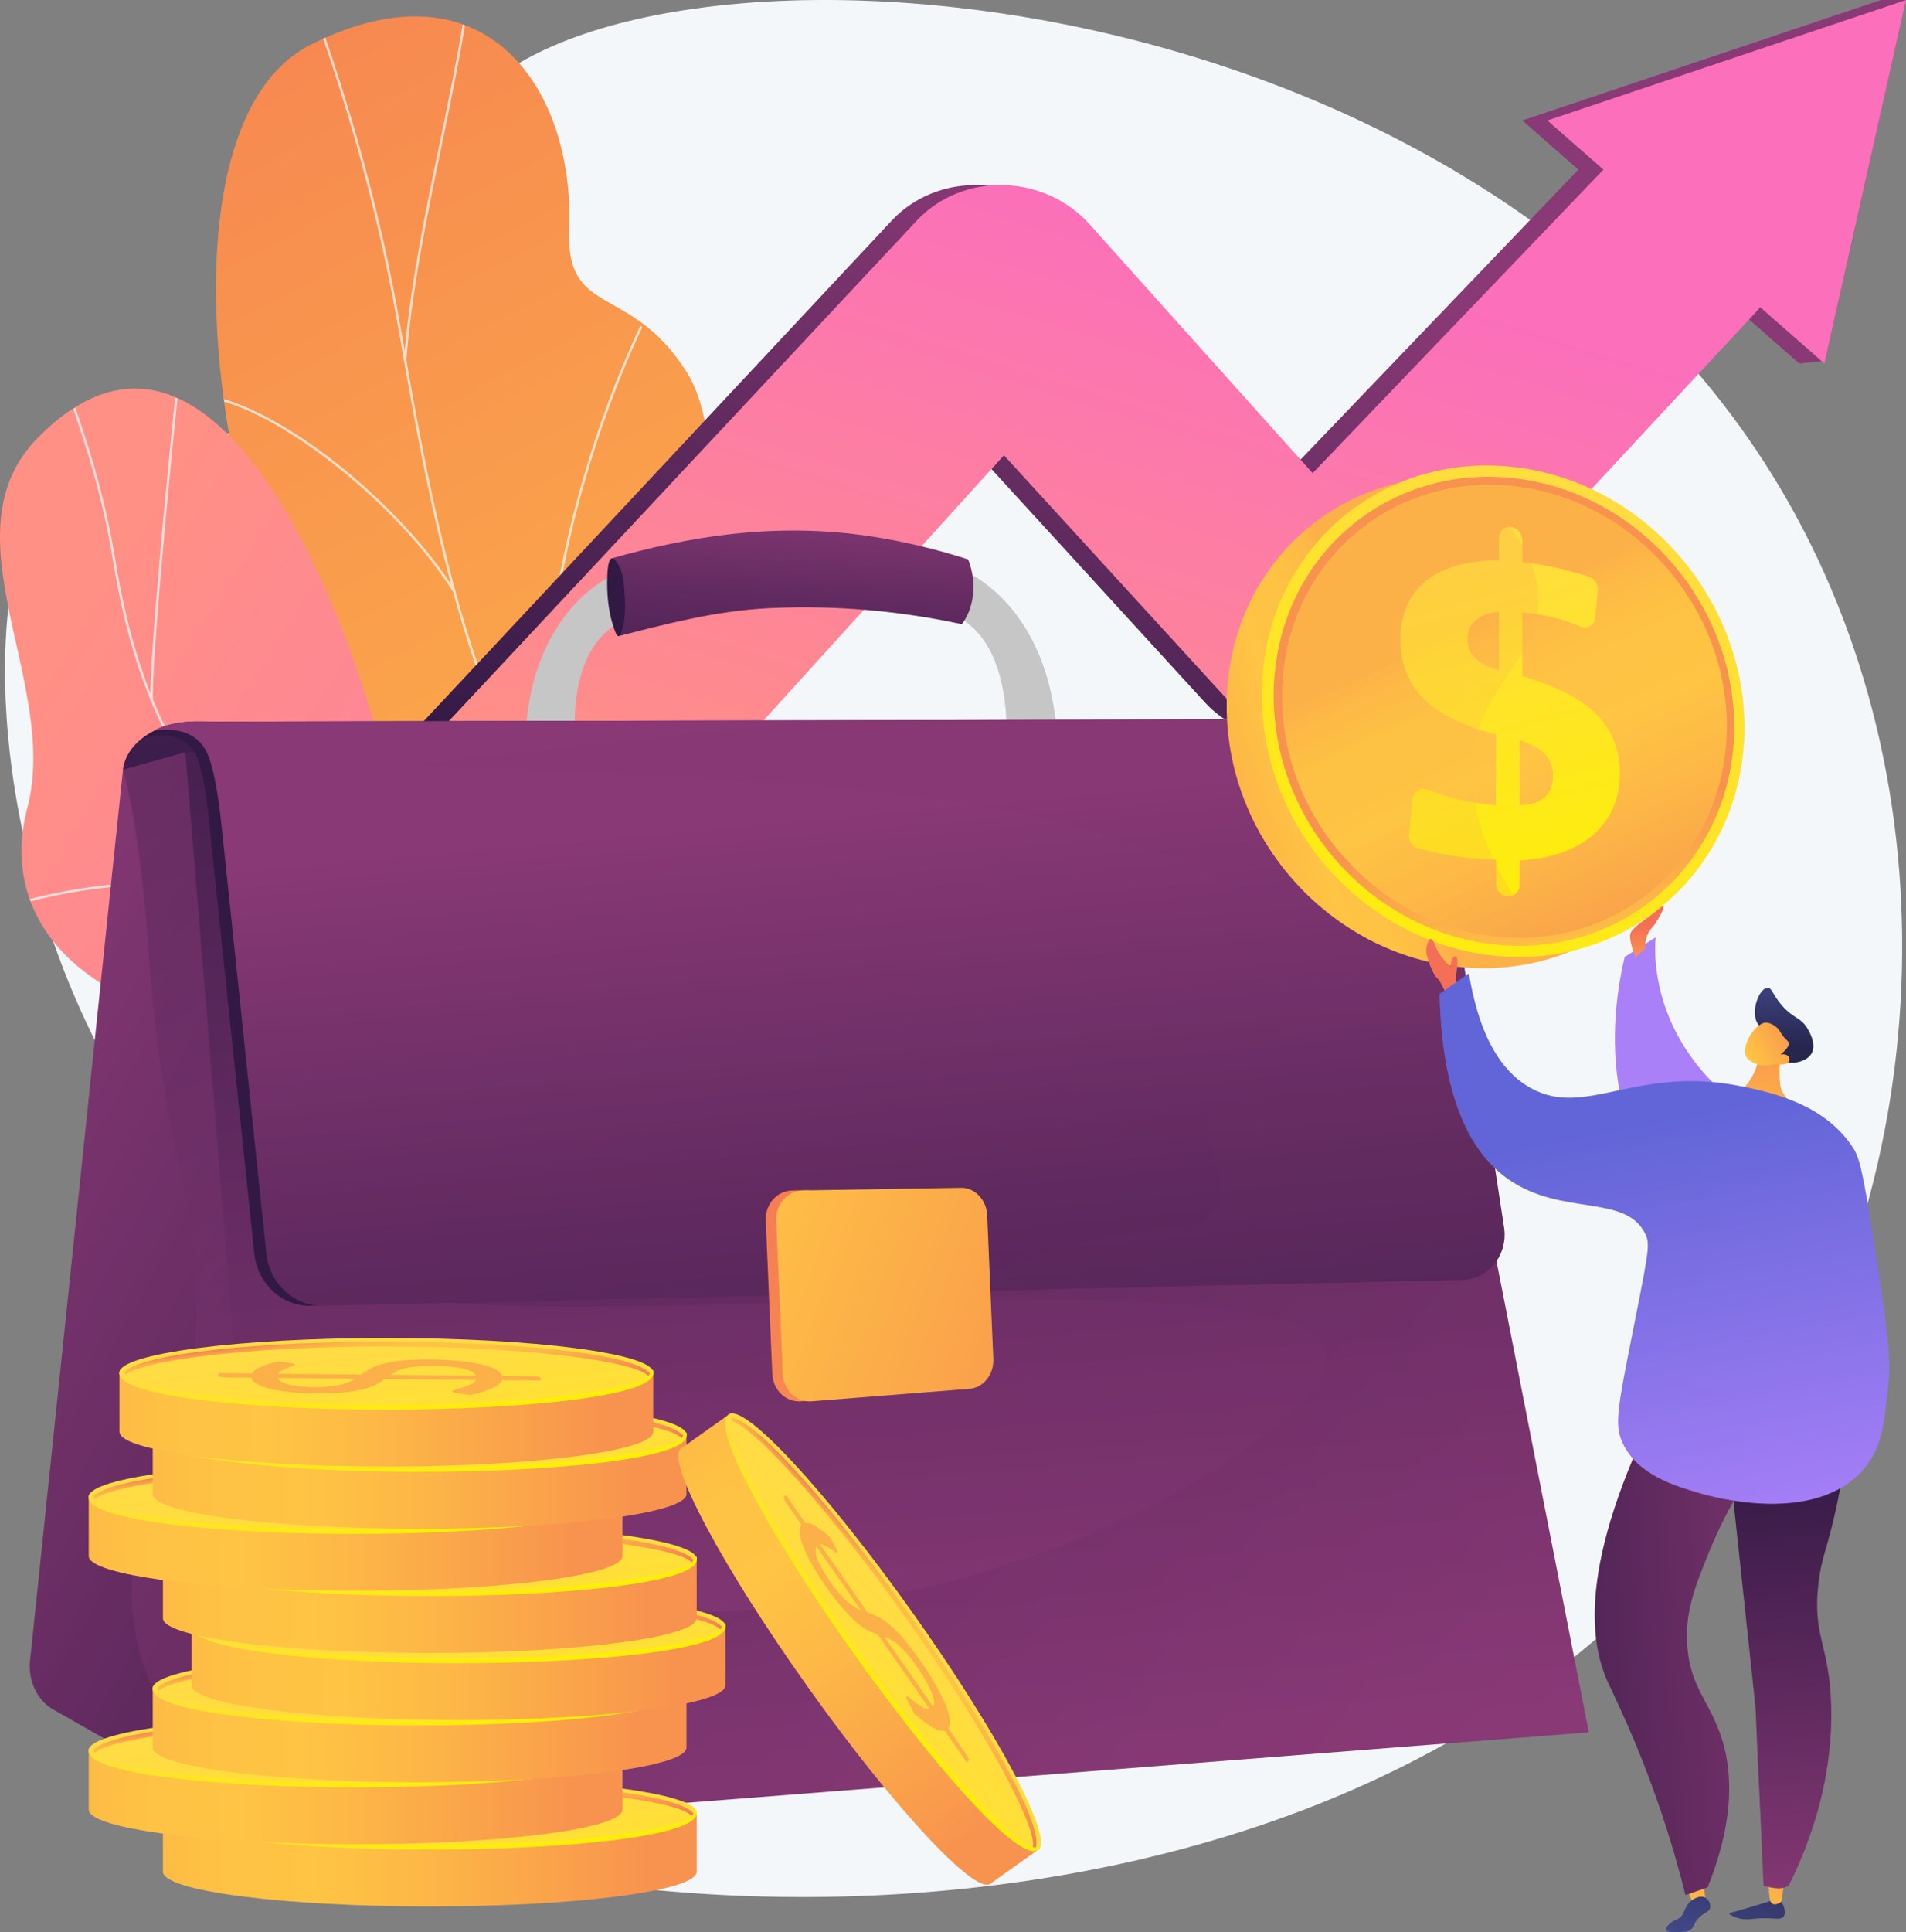 <?xml version="1.0" encoding="UTF-8"?><svg xmlns="http://www.w3.org/2000/svg" xmlns:xlink="http://www.w3.org/1999/xlink" viewBox="0 0 825.17 836.11"><rect x="0" y="0" width="825.17" height="836.11" fill="#808080" stroke="none"/><defs><style>.cls-1{fill:none;}.cls-2{fill:url(#linear-gradient);}.cls-3{clip-path:url(#clippath);}.cls-4{fill:#f4f7fa;}.cls-5{fill:#fcfdfe;}.cls-6{fill:#fcb048;}.cls-7{fill:#c6c6c6;}.cls-8{clip-path:url(#clippath-1);}.cls-9{fill:url(#linear-gradient-11);}.cls-9,.cls-10,.cls-11,.cls-12{opacity:.3;}.cls-9,.cls-10,.cls-11,.cls-12,.cls-13,.cls-14{mix-blend-mode:multiply;}.cls-10{fill:url(#linear-gradient-60);}.cls-11{fill:url(#linear-gradient-72);}.cls-12{fill:url(#linear-gradient-75);}.cls-15{fill:url(#linear-gradient-8);}.cls-16{fill:url(#linear-gradient-9);}.cls-17{fill:url(#linear-gradient-3);}.cls-18{fill:url(#linear-gradient-4);}.cls-19{fill:url(#linear-gradient-2);}.cls-20{fill:url(#linear-gradient-6);}.cls-21{fill:url(#linear-gradient-7);}.cls-22{fill:url(#linear-gradient-5);}.cls-13{fill:url(#linear-gradient-16);opacity:.1;}.cls-23{fill:url(#linear-gradient-59);}.cls-24{fill:url(#linear-gradient-57);}.cls-25{fill:url(#linear-gradient-58);}.cls-26{fill:url(#linear-gradient-55);}.cls-27{fill:url(#linear-gradient-56);}.cls-28{fill:url(#linear-gradient-53);}.cls-29{fill:url(#linear-gradient-54);}.cls-30{fill:url(#linear-gradient-51);}.cls-31{fill:url(#linear-gradient-52);}.cls-32{fill:url(#linear-gradient-50);}.cls-33{fill:url(#linear-gradient-74);}.cls-34{fill:url(#linear-gradient-70);}.cls-35{fill:url(#linear-gradient-71);}.cls-36{fill:url(#linear-gradient-73);}.cls-37{fill:url(#linear-gradient-68);}.cls-38{fill:url(#linear-gradient-67);}.cls-39{fill:url(#linear-gradient-69);}.cls-40{fill:url(#linear-gradient-64);}.cls-41{fill:url(#linear-gradient-63);}.cls-42{fill:url(#linear-gradient-66);}.cls-43{fill:url(#linear-gradient-65);}.cls-44{fill:url(#linear-gradient-62);}.cls-45{fill:url(#linear-gradient-61);}.cls-46{fill:url(#linear-gradient-41);}.cls-47{fill:url(#linear-gradient-40);}.cls-48{fill:url(#linear-gradient-43);}.cls-49{fill:url(#linear-gradient-42);}.cls-50{fill:url(#linear-gradient-45);}.cls-51{fill:url(#linear-gradient-46);}.cls-52{fill:url(#linear-gradient-44);}.cls-53{fill:url(#linear-gradient-49);}.cls-54{fill:url(#linear-gradient-47);}.cls-55{fill:url(#linear-gradient-48);}.cls-56{fill:url(#linear-gradient-14);}.cls-57{fill:url(#linear-gradient-18);}.cls-58{fill:url(#linear-gradient-22);}.cls-59{fill:url(#linear-gradient-20);}.cls-60{fill:url(#linear-gradient-21);}.cls-61{fill:url(#linear-gradient-23);}.cls-62{fill:url(#linear-gradient-15);}.cls-63{fill:url(#linear-gradient-19);}.cls-64{fill:url(#linear-gradient-17);}.cls-65{fill:url(#linear-gradient-13);}.cls-66{fill:url(#linear-gradient-12);}.cls-67{fill:url(#linear-gradient-10);}.cls-68{fill:url(#linear-gradient-27);}.cls-69{fill:url(#linear-gradient-24);}.cls-70{fill:url(#linear-gradient-26);}.cls-71{fill:url(#linear-gradient-38);}.cls-72{fill:url(#linear-gradient-35);}.cls-73{fill:url(#linear-gradient-37);}.cls-74{fill:url(#linear-gradient-34);}.cls-75{fill:url(#linear-gradient-39);}.cls-76{fill:url(#linear-gradient-36);}.cls-77{fill:url(#linear-gradient-25);}.cls-78{fill:url(#linear-gradient-28);}.cls-79{fill:url(#linear-gradient-29);}.cls-80{fill:url(#linear-gradient-33);}.cls-81{fill:url(#linear-gradient-30);}.cls-82{fill:url(#linear-gradient-32);}.cls-83{fill:url(#linear-gradient-31);}.cls-84{isolation:isolate;}.cls-14{opacity:.2;}.cls-85{mix-blend-mode:soft-light;opacity:.7;}</style><linearGradient id="linear-gradient" x1="-518.14" y1="25.76" x2="-974.66" y2="-763.64" gradientTransform="translate(912.95 590.95) rotate(2.17)" gradientUnits="userSpaceOnUse"><stop offset="0" stop-color="#ffc444"/><stop offset="1" stop-color="#f36f56"/></linearGradient><clipPath id="clippath"><path class="cls-1" d="M296.56,304.47c1.45-14.78,23.08-117.24,.91-144.98-25.25-31.6-52.35-23.5-50.97-61.05,2.16-58.68-36.31-117.52-111.89-79.27-74.6,37.76-35.12,250.75,19.32,300.61,38.89,57.99,72.54,68.01,63.33,148.39-6.45,56.3,73.85-108.11,79.3-163.7Z"/></clipPath><linearGradient id="linear-gradient-2" x1="826.87" y1="-2115.47" x2="1079.41" y2="-1699.72" gradientTransform="translate(2147.14 -520.79) rotate(90.69) scale(1 -1)" gradientUnits="userSpaceOnUse"><stop offset="0" stop-color="#ff9085"/><stop offset="1" stop-color="#fb6fbb"/></linearGradient><clipPath id="clippath-1"><path class="cls-1" d="M284.04,516.27c-34.52,20.99-73.41,44.91-101.63-2-23.5-39.05-37.27-66.23-89.51-72.15-52.24-5.92-94.52-41.83-81.08-92.55,14.14-53.37-36.29-119.26,4.58-160.09,71.22-71.15,127.2,55.4,146.14,126.62,18.94,71.22,62.2,35.63,108.28,29.5,62.91-8.37,41.12,153.7,13.23,170.66Z"/></clipPath><linearGradient id="linear-gradient-3" x1="404.85" y1="392.52" x2="498.27" y2="93.04" gradientUnits="userSpaceOnUse"><stop offset="0" stop-color="#311944"/><stop offset="1" stop-color="#893976"/></linearGradient><linearGradient id="linear-gradient-4" x1="595.89" y1="516.71" x2="703.71" y2="171.06" xlink:href="#linear-gradient-3"/><linearGradient id="linear-gradient-5" x1="415.69" y1="392.52" x2="509.11" y2="93.04" gradientTransform="matrix(1, 0, 0, 1, 0, 0)" xlink:href="#linear-gradient-2"/><linearGradient id="linear-gradient-6" x1="604.18" y1="507.71" x2="709.87" y2="168.87" gradientTransform="matrix(1, 0, 0, 1, 0, 0)" xlink:href="#linear-gradient-2"/><linearGradient id="linear-gradient-7" x1="804.13" y1="622.84" x2="814.99" y2="461.22" gradientTransform="translate(-470.69 -244.82) rotate(-.12)" gradientUnits="userSpaceOnUse"><stop offset=".1" stop-color="#311944"/><stop offset=".27" stop-color="#361b47"/><stop offset=".48" stop-color="#462050"/><stop offset=".72" stop-color="#602a5f"/><stop offset=".97" stop-color="#843773"/><stop offset="1" stop-color="#893976"/></linearGradient><linearGradient id="linear-gradient-8" x1="739.73" y1="506.76" x2="861.09" y2="571.82" xlink:href="#linear-gradient-7"/><linearGradient id="linear-gradient-9" x1="557.71" y1="707.34" x2="490.12" y2="89.47" gradientTransform="translate(-470.69 -244.82) rotate(-.12)" gradientUnits="userSpaceOnUse"><stop offset=".1" stop-color="#311944"/><stop offset=".69" stop-color="#6d2e66"/><stop offset="1" stop-color="#893976"/></linearGradient><linearGradient id="linear-gradient-10" x1="857.13" y1="966.57" x2="402.88" y2="713.64" gradientTransform="translate(-470.69 -244.82) rotate(-.12)" xlink:href="#linear-gradient-3"/><linearGradient id="linear-gradient-11" x1="447.61" y1="616.55" x2="583.58" y2="844.56" gradientTransform="translate(-470.69 -244.82) rotate(-.12)" xlink:href="#linear-gradient-3"/><linearGradient id="linear-gradient-12" x1="820.29" y1="344.07" x2="869.7" y2="1007.18" xlink:href="#linear-gradient-9"/><linearGradient id="linear-gradient-13" x1="720.21" y1="711.57" x2="1116.91" y2="1017.23" gradientTransform="translate(-470.69 -244.82) rotate(-.12)" xlink:href="#linear-gradient-3"/><linearGradient id="linear-gradient-14" x1="617.82" y1="683.17" x2="785.99" y2="676.63" xlink:href="#linear-gradient-9"/><linearGradient id="linear-gradient-15" x1="876.12" y1="1208.71" x2="821.83" y2="598.6" xlink:href="#linear-gradient-7"/><linearGradient id="linear-gradient-16" x1="902.77" y1="1351.98" x2="810.45" y2="508.09" gradientTransform="translate(-470.69 -244.82) rotate(-.12)" xlink:href="#linear-gradient-3"/><linearGradient id="linear-gradient-17" x1="1039.47" y1="909.24" x2="746.65" y2="756.18" gradientTransform="translate(-470.69 -244.82) rotate(-.12)" xlink:href="#linear-gradient"/><linearGradient id="linear-gradient-18" x1="776.45" y1="779.7" x2="1077.02" y2="887.26" gradientTransform="translate(-470.69 -244.82) rotate(-.12)" xlink:href="#linear-gradient"/><linearGradient id="linear-gradient-19" x1="50.78" y1="804.69" x2="316.62" y2="804.69" gradientUnits="userSpaceOnUse"><stop offset="0" stop-color="#fcb148"/><stop offset=".05" stop-color="#fdb946"/><stop offset=".14" stop-color="#fec144"/><stop offset=".32" stop-color="#ffc444"/><stop offset=".48" stop-color="#fdb946"/><stop offset=".78" stop-color="#f99c4c"/><stop offset=".87" stop-color="#f8924f"/><stop offset="1" stop-color="#f8924f"/></linearGradient><linearGradient id="linear-gradient-20" x1="184.92" y1="774.75" x2="198.94" y2="892.07" gradientUnits="userSpaceOnUse"><stop offset="0" stop-color="#ffdb44"/><stop offset="1" stop-color="#feef06"/></linearGradient><linearGradient id="linear-gradient-21" x1="184.31" y1="769.52" x2="188.62" y2="805.55" xlink:href="#linear-gradient-20"/><linearGradient id="linear-gradient-22" x1="779.33" y1="741.68" x2="783.62" y2="777.58" gradientTransform="translate(967.69 1543.45) rotate(-180)" gradientUnits="userSpaceOnUse"><stop offset="0" stop-color="#f36f56"/><stop offset=".31" stop-color="#f99c4c"/><stop offset=".55" stop-color="#fdb946"/><stop offset=".68" stop-color="#ffc444"/><stop offset=".8" stop-color="#fec144"/><stop offset=".87" stop-color="#fdb946"/><stop offset=".92" stop-color="#fbac49"/><stop offset=".96" stop-color="#f8994d"/><stop offset="1" stop-color="#f58152"/><stop offset="1" stop-color="#f57e53"/></linearGradient><linearGradient id="linear-gradient-23" x1="18.67" y1="777.78" x2="284.5" y2="777.78" xlink:href="#linear-gradient-19"/><linearGradient id="linear-gradient-24" x1="152.8" y1="747.83" x2="166.82" y2="865.15" xlink:href="#linear-gradient-20"/><linearGradient id="linear-gradient-25" x1="152.19" y1="742.6" x2="156.5" y2="778.63" xlink:href="#linear-gradient-20"/><linearGradient id="linear-gradient-26" x1="811.45" y1="768.59" x2="815.74" y2="804.5" xlink:href="#linear-gradient-22"/><linearGradient id="linear-gradient-27" x1="46.38" y1="750.94" x2="312.21" y2="750.94" xlink:href="#linear-gradient-19"/><linearGradient id="linear-gradient-28" x1="180.52" y1="720.99" x2="194.53" y2="838.32" xlink:href="#linear-gradient-20"/><linearGradient id="linear-gradient-29" x1="179.91" y1="715.76" x2="184.21" y2="751.79" xlink:href="#linear-gradient-20"/><linearGradient id="linear-gradient-30" x1="783.74" y1="795.43" x2="788.02" y2="831.34" xlink:href="#linear-gradient-22"/><linearGradient id="linear-gradient-31" x1="63.2" y1="724.02" x2="329.03" y2="724.02" xlink:href="#linear-gradient-19"/><linearGradient id="linear-gradient-32" x1="197.34" y1="694.08" x2="211.35" y2="811.4" xlink:href="#linear-gradient-20"/><linearGradient id="linear-gradient-33" x1="196.73" y1="688.84" x2="201.03" y2="724.88" xlink:href="#linear-gradient-20"/><linearGradient id="linear-gradient-34" x1="766.92" y1="822.35" x2="771.21" y2="858.25" xlink:href="#linear-gradient-22"/><linearGradient id="linear-gradient-35" y1="694.98" y2="694.98" xlink:href="#linear-gradient-19"/><linearGradient id="linear-gradient-36" x1="184.92" y1="665.04" x2="198.94" y2="782.36" xlink:href="#linear-gradient-20"/><linearGradient id="linear-gradient-37" x1="184.31" y1="659.8" x2="188.62" y2="695.83" xlink:href="#linear-gradient-20"/><linearGradient id="linear-gradient-38" x1="779.33" y1="851.39" x2="783.62" y2="887.29" xlink:href="#linear-gradient-22"/><linearGradient id="linear-gradient-39" x1="18.67" y1="668.06" x2="284.5" y2="668.06" xlink:href="#linear-gradient-19"/><linearGradient id="linear-gradient-40" x1="152.8" y1="638.12" x2="166.82" y2="755.44" xlink:href="#linear-gradient-20"/><linearGradient id="linear-gradient-41" x1="152.19" y1="632.89" x2="156.5" y2="668.92" xlink:href="#linear-gradient-20"/><linearGradient id="linear-gradient-42" x1="811.45" y1="878.31" x2="815.74" y2="914.21" xlink:href="#linear-gradient-22"/><linearGradient id="linear-gradient-43" x1="46.38" y1="641.22" x2="312.21" y2="641.22" xlink:href="#linear-gradient-19"/><linearGradient id="linear-gradient-44" x1="180.52" y1="611.28" x2="194.53" y2="728.6" xlink:href="#linear-gradient-20"/><linearGradient id="linear-gradient-45" x1="179.91" y1="606.05" x2="184.21" y2="642.08" xlink:href="#linear-gradient-20"/><linearGradient id="linear-gradient-46" x1="783.74" y1="905.15" x2="788.02" y2="941.05" xlink:href="#linear-gradient-22"/><linearGradient id="linear-gradient-47" x1="31.96" y1="614.31" x2="297.8" y2="614.31" xlink:href="#linear-gradient-19"/><linearGradient id="linear-gradient-48" x1="166.1" y1="584.36" x2="180.12" y2="701.68" xlink:href="#linear-gradient-20"/><linearGradient id="linear-gradient-49" x1="165.49" y1="579.13" x2="169.8" y2="615.16" xlink:href="#linear-gradient-20"/><linearGradient id="linear-gradient-50" x1="798.15" y1="932.06" x2="802.44" y2="967.97" xlink:href="#linear-gradient-22"/><linearGradient id="linear-gradient-51" x1="471.77" y1="1226.75" x2="737.6" y2="1226.75" gradientTransform="translate(1013.9 -487.73) rotate(54.58)" xlink:href="#linear-gradient-19"/><linearGradient id="linear-gradient-52" x1="605.9" y1="1196.8" x2="619.92" y2="1314.11" gradientTransform="translate(1013.9 -487.73) rotate(54.58)" xlink:href="#linear-gradient-20"/><linearGradient id="linear-gradient-53" x1="605.29" y1="1191.57" x2="609.6" y2="1227.6" gradientTransform="translate(1013.9 -487.73) rotate(54.58)" xlink:href="#linear-gradient-20"/><linearGradient id="linear-gradient-54" x1="358.92" y1="319.17" x2="363.21" y2="355.07" gradientTransform="translate(317.72 1195.62) rotate(-125.42)" xlink:href="#linear-gradient-22"/><linearGradient id="linear-gradient-55" x1="599.72" y1="324.12" x2="477.88" y2="363.22" xlink:href="#linear-gradient-19"/><linearGradient id="linear-gradient-56" x1="698.27" y1="202.85" x2="589.51" y2="442.8" xlink:href="#linear-gradient-20"/><linearGradient id="linear-gradient-57" x1="678.26" y1="456.21" x2="657.28" y2="341.57" xlink:href="#linear-gradient-19"/><linearGradient id="linear-gradient-58" x1="633.77" y1="270.65" x2="720.26" y2="454.24" xlink:href="#linear-gradient-19"/><linearGradient id="linear-gradient-59" x1="630.32" y1="231.14" x2="673.81" y2="394.13" xlink:href="#linear-gradient-20"/><linearGradient id="linear-gradient-60" x1="608.32" y1="282.53" x2="694.64" y2="465.75" xlink:href="#linear-gradient-19"/><linearGradient id="linear-gradient-61" x1="744.9" y1="569.24" x2="731.3" y2="487.64" gradientUnits="userSpaceOnUse"><stop offset="0" stop-color="#6165d7"/><stop offset="1" stop-color="#aa80f9"/></linearGradient><linearGradient id="linear-gradient-62" x1="713.09" y1="400.51" x2="715.16" y2="430.73" gradientUnits="userSpaceOnUse"><stop offset="0" stop-color="#f36f56"/><stop offset="1" stop-color="#ffc444"/></linearGradient><linearGradient id="linear-gradient-63" x1="682.39" y1="456.32" x2="679.43" y2="420.75" gradientTransform="translate(115.7 -38.77) rotate(3.08)" gradientUnits="userSpaceOnUse"><stop offset="0" stop-color="#26264f"/><stop offset="1" stop-color="#444b8c"/></linearGradient><linearGradient id="linear-gradient-64" x1="671.84" y1="403.88" x2="674.67" y2="508.71" gradientTransform="translate(115.7 -38.77) rotate(3.08)" xlink:href="#linear-gradient-62"/><linearGradient id="linear-gradient-65" x1="1190.24" y1="492.75" x2="1218.19" y2="522.22" gradientTransform="translate(2069.33 268.37) rotate(-165.02) scale(1 -1)" xlink:href="#linear-gradient-62"/><linearGradient id="linear-gradient-66" x1="628.83" y1="428.69" x2="634.68" y2="447.39" xlink:href="#linear-gradient-62"/><linearGradient id="linear-gradient-67" x1="1413.82" y1="843.9" x2="1395.04" y2="781.96" gradientTransform="translate(2155.49 -10.15) rotate(179.21) scale(1 -1)" gradientUnits="userSpaceOnUse"><stop offset="0" stop-color="#444b8c"/><stop offset="1" stop-color="#26264f"/></linearGradient><linearGradient id="linear-gradient-68" x1="1397.63" y1="831.84" x2="1397.63" y2="732.33" gradientTransform="translate(2155.49 -10.15) rotate(179.21) scale(1 -1)" xlink:href="#linear-gradient"/><linearGradient id="linear-gradient-69" x1="1432.69" y1="828.12" x2="1432.69" y2="728.61" gradientTransform="translate(2155.49 -10.15) rotate(179.21) scale(1 -1)" xlink:href="#linear-gradient"/><linearGradient id="linear-gradient-70" x1="1439.61" y1="831.88" x2="1420.82" y2="769.94" xlink:href="#linear-gradient-67"/><linearGradient id="linear-gradient-71" x1="1389.03" y1="617.11" x2="1379.89" y2="822.73" gradientTransform="translate(2155.49 -10.15) rotate(179.21) scale(1 -1)" xlink:href="#linear-gradient-3"/><linearGradient id="linear-gradient-72" x1="1389.03" y1="617.11" x2="1379.89" y2="822.73" gradientTransform="translate(2155.49 -10.15) rotate(179.21) scale(1 -1)" xlink:href="#linear-gradient-3"/><linearGradient id="linear-gradient-73" x1="1554.54" y1="702.13" x2="1353.11" y2="692.97" gradientTransform="translate(2155.49 -10.15) rotate(179.21) scale(1 -1)" xlink:href="#linear-gradient-3"/><linearGradient id="linear-gradient-74" x1="715.89" y1="482.94" x2="752.16" y2="671.83" xlink:href="#linear-gradient-61"/><linearGradient id="linear-gradient-75" x1="686.43" y1="488.6" x2="722.7" y2="677.48" xlink:href="#linear-gradient-61"/></defs><g class="cls-84"><g id="Layer_2"><g id="Metaphor_illustration"><g><path class="cls-4" d="M199.61,49.34c-27.59,39.64,4.76,103.89-36.17,133.7-39.84,29.02-88.79-18.55-126.34,6.43-55.7,37.05-45.53,206.6,35.91,311.94,24.49,31.68,44.96,44.01,54.02,79.83,19.46,76.93-48.94,122.7-35.92,160.75,29.31,85.67,480.06,157.56,660.92-99.91,84.47-120.25,97.11-293.9,21.64-425.78C637.29-22.02,261.51-39.59,199.61,49.34Z"/><g><g><path class="cls-2" d="M216.85,464.11c-2.09,13.04-5.27,23.52-7.9,36.16,54.17-12.6,108.7-14.81,163.65-27.48-46.11-56.2-84.41-77.8-76.48-161.71,3.72-39.38,22.59-115.9,1.19-150.02-24.38-38.86-52.49-23.13-50.91-61.95,2.47-60.67-36.32-117.74-111.8-79.79-74.5,37.46-35.25,250.32,19.43,300.9,37.9,52.36,73.72,75.83,62.82,143.9Z"/><g class="cls-3"><g class="cls-85"><path class="cls-5" d="M293.52,479.2l-.98,.38c-7.47-19.12-16.53-37.88-25.29-56.03l-3.31-6.86c-7.02-14.58-13.04-27.75-18.35-39.37-2.99-6.54-5.82-12.73-8.6-18.7-8.52-18.24-14.51-30.99-17.49-37.33-1-2.13-1.66-3.54-1.97-4.18-23.33-50.02-36.64-126.57-43.79-167.7-.77-4.45-1.46-8.43-2.08-11.85-10.56-58.71-28.57-118.52-53.54-177.79l.97-.41c25,59.34,43.04,119.23,53.61,178.01,.61,3.42,1.31,7.4,2.08,11.85,7.14,41.08,20.43,117.54,43.71,167.43,.3,.65,.96,2.05,1.96,4.18,2.98,6.34,8.98,19.09,17.49,37.33,2.79,5.97,5.62,12.16,8.61,18.7,5.31,11.62,11.32,24.78,18.34,39.36l3.31,6.86c8.77,18.16,17.84,36.95,25.32,56.1Z"/><path class="cls-5" d="M249.63,387.06l-.98,.4c-13.85-33.78-16.5-79.04-7.68-130.89,7.35-43.19,22.61-89.51,41.86-127.09l.94,.48c-19.21,37.49-34.43,83.7-41.76,126.79-8.79,51.65-6.16,96.71,7.61,130.31Z"/><path class="cls-5" d="M175.88,156.11l-1.05-.08c2.52-31.47,9.03-62.81,15.32-93.11,4.31-20.74,8.77-42.19,11.91-63.51l1.05,.15c-3.15,21.35-7.61,42.81-11.92,63.57-6.29,30.27-12.79,61.58-15.31,92.98Z"/><path class="cls-5" d="M196.19,256.16c-23.5-37.1-71.79-76.11-103.34-83.49l.24-1.03c31.77,7.43,80.36,46.66,103.99,83.95l-.89,.57Z"/></g></g></g><g><path class="cls-19" d="M162.59,315.08c18.5,65.15,55.61,47.97,103.95,28.11-3.73,62.97-5.04,124.43-6.15,186.8-32.55,12.81-56.1,21.39-77.73-15.15-24.47-41.33-37.22-65.98-89.7-72.58-52.48-6.6-94.56-41.55-81.12-92.7,14.14-53.82-36.43-118.56,4.54-160.12,71.39-72.41,126.95,57.79,146.21,125.64Z"/><g class="cls-8"><g class="cls-85"><path class="cls-5" d="M249.81,450.93c-53.12-20.94-96.8-39.87-135.14-76.46-36.69-35.01-56.32-74.26-65.64-131.22-4.83-29.53-11.63-50.14-21.45-78.21l1-.35c9.84,28.13,16.65,48.78,21.5,78.39,9.28,56.72,28.82,95.79,65.33,130.63,38.2,36.46,81.79,55.34,134.8,76.24l-.39,.98Z"/><path class="cls-5" d="M191.23,538.06l-.87-.6c10.74-15.42,22.61-28.19,36.28-39.05,6.99-5.55,14.29-9.51,23.09-13.75l.46,.95c-8.74,4.21-15.98,8.13-22.89,13.63-13.59,10.8-25.38,23.5-36.07,38.83Z"/><path class="cls-5" d="M139.3,395.37c-40.1-15.9-88.48-16.79-136.23-2.51l-.3-1.01c47.97-14.35,96.6-13.45,136.92,2.54l-.39,.98Z"/><path class="cls-5" d="M66.33,303.31l-1.04,.2c-.98-5,2.47-47.59,6.04-85.79,3.58-38.35,7.93-79.59,9.03-82.22l.97,.41c-.93,2.23-4.95,38.98-8.95,81.91-3.56,38.12-7.01,80.6-6.05,85.48Z"/></g></g></g></g><g><g><path class="cls-17" d="M199.83,417.42c-12.51,.43-25.13-3.05-35.4-10.69-22.74-16.93-25.19-47.7-5.43-68.51L386.39,95.11c9.45-9.95,23.1-15.42,37.4-15.03,14.23,.39,27.71,6.55,36.97,16.87l96.68,107.81,123.89-129.28c16.43-18.07,44.9-19.17,63.55-2.64,18.54,16.43,20.52,44.22,4.45,62.24l-156.46,168.26c-8.87,9.95-21.79,15.76-35.43,15.91-13.7,.15-26.79-5.44-35.84-15.33l-97.81-106.89-183.59,202.42c-10.52,11.31-25.37,17.45-40.38,17.96Z"/><polygon class="cls-18" points="779 157.34 659.07 52.13 814.33 0 825.17 0 790.12 156.09 779 157.34"/></g><g><path class="cls-22" d="M210.67,417.42c-12.51,.43-25.13-3.05-35.4-10.69-22.74-16.93-25.19-47.7-5.43-68.51L397.24,95.11c9.45-9.95,23.1-15.42,37.4-15.03,14.23,.39,27.71,6.55,36.97,16.87l96.68,107.81,123.89-129.28c16.43-18.07,44.9-19.17,63.55-2.64,18.54,16.43,20.52,44.22,4.45,62.24l-156.46,168.26c-8.87,9.95-21.79,15.76-35.43,15.91-13.7,.15-26.79-5.44-35.84-15.33l-97.81-106.89-183.59,202.42c-10.52,11.31-25.37,17.45-40.38,17.96Z"/><polygon class="cls-20" points="789.84 157.34 669.91 52.13 825.17 0 789.84 157.34"/></g></g><g><path class="cls-7" d="M412.87,245.02s40.4,11.82,44.81,73.4c-6.6-.47-22,.05-22,.05,0,0,2.76-44.79-25.98-53.43,2.3-5.23,3.16-20.02,3.16-20.02Z"/><path class="cls-7" d="M266.83,248.23s-39.44,15-39.45,76.75c6.55-.99,21.94-1.7,21.94-1.7,0,0-5.95-44.45,22.09-55.34-2.67-5.03-4.58-19.71-4.58-19.71Z"/><path class="cls-21" d="M264.72,241.65c1.03,11.21,2.06,22.42,3.09,33.63,19.94-5.08,41.75-10.97,65.21-12.1,30.5-1.46,58.46,1.58,83.36,6.93,1.1-1.42,3.44-4.83,4.51-10.37,1.73-8.94-1.21-16.34-1.75-17.66-12.69-4.09-26.45-7.51-41.19-9.83-42.27-6.64-80.44,.13-113.23,9.4Z"/><path class="cls-15" d="M262.86,251.37c.05-4.06,.37-9.12,1.86-9.72,1.4-.56,3.29,3.1,4.1,5.13,.34,.85,1.09,2.9,1.56,9.44,.62,8.44-.07,12.57-.71,15.13-.38,1.54-.98,3.86-1.87,3.92-.72,.05-1.35-1.42-2.28-4.26-1.26-3.83-2.78-10.22-2.67-19.65Z"/><path class="cls-16" d="M53.24,333.07s.98-20.69,35.87-20.77c5.5,3.76,5.81,20.67,5.81,20.67l-41.68,.09Z"/><path class="cls-67" d="M23.08,739.79l95.58,54.3,57.44-200.35L80.25,325.54l-27.01,7.54L13.01,718.67c-.91,8.73,3.11,17.17,10.07,21.12Z"/><path class="cls-9" d="M176.1,593.75L80.25,325.54l-27.01,7.54c6.7,23.67,9.97,62.25,11.52,83.72,6.57,91.37,27.84,116.76,17.69,180.54-8.44,53.03-27.09,60.27-25.39,95.93,1.86,38.84,25.94,71.31,54.55,96.83l7.05,4.01,57.44-200.35Z"/><polygon class="cls-66" points="80.25 325.54 604.46 324.36 687.84 749.66 118.66 794.09 80.25 325.54"/><g class="cls-14"><path class="cls-65" d="M604.46,324.36l-176.59,.39c-3.23,8.73-8.18,20.8-15.41,34.46-78.68,148.69-259.43,167.81-256.12,192.21,4.96,36.47,407.45-16.21,417.83,33.89,5.01,24.19-79.89,79.39-168.69,100.41-106.32,25.18-184.55-6.08-236.42,50.07-17.56,19.01-25.29,41.26-29.05,56.29l547.84-42.45-83.38-425.29Z"/></g><path class="cls-56" d="M89.11,312.31c-5.91,.01-14.16-.66-23.13,4.33-1.92,1.07-3.61,2.24-5.09,3.43l4.13-1.39c6.65-1.85,15.82,.57,19.26,6.86,4.22,7.73,5.77,25.62,6.71,34.48,2.67,25.21,19.07,182.1,19.07,182.1,1.23,13.23,11.9,23.22,24.49,22.94l487.57-25.02c3.7-.08,7.36-1.18,10.41-3.4,6.37-4.62,9.23-12.63,7.74-20.22l-25.08-186.84c-2.11-10.74-11.08-18.43-21.47-18.4l-504.61,1.13Z"/><path class="cls-62" d="M94.33,312.29c-5.91,.01-12.91-.73-20.72,1.26-2.1,.54-5.47,1.52-6.95,2.71,0,0,16.54-3.77,22.84,9.25,3.84,7.95,5.78,25.62,6.71,34.48,2.67,25.21,19.07,182.1,19.07,182.1,1.23,13.23,11.9,23.22,24.49,22.94l493.09-11.11c3.7-.08,7.36-1.18,10.41-3.4,6.37-4.62,9.23-12.63,7.74-20.22l-30.6-200.74c-2.11-10.74-11.08-18.43-21.47-18.4l-504.61,1.13Z"/><path class="cls-13" d="M651.01,530.31l-30.6-200.74c-2.11-10.74-11.08-18.43-21.47-18.4l-504.61,1.13c-5.91,.01-12.91-.73-20.72,1.26-2.1,.54-5.47,1.52-6.95,2.71,0,0,16.54-3.77,22.84,9.25,.61,1.25,1.16,2.77,1.67,4.43,47.93,1.68,95.85,.29,143.77,3.1,94.74,5.41,190.54,5.19,280.02,40.96,28.62,11.44,48.31,52.73,40.59,71.84-5.57,13.78-24.66,12.73-31.29,30.81-6.97,19.02,9.86,31.89,2.84,45.24-7.36,13.99-29.8,7.38-66.1,17.44-20,5.54-35.33,13.68-44.9,19.48l216.75-4.88c3.7-.08,7.36-1.18,10.41-3.4,6.37-4.62,9.23-12.63,7.74-20.22Z"/><g><path class="cls-64" d="M415.14,591.81l-61.72,14.1-6.52,.52c-6.57,.52-12.24-4.8-12.54-11.83l-2.84-66.45c-.3-7.03,4.89-12.87,11.47-12.98l6.55-.11,62.09,7.28c5.93-.1,10.92-3.07,11.2,3.52l2.67,62.32c.28,6.59-4.45,3.16-10.36,3.63Z"/><path class="cls-57" d="M419.85,601l-68.4,5.41c-6.57,.52-12.24-4.8-12.54-11.83l-2.84-66.45c-.3-7.03,4.89-12.87,11.47-12.98l68.58-1.12c5.93-.1,10.97,5.22,11.26,11.81l2.67,62.32c.28,6.59-4.29,12.37-10.2,12.83Z"/></g></g><g><g><path class="cls-63" d="M70.54,784.38v25.63c0,8.28,51.73,14.99,115.54,14.99s115.54-6.71,115.54-14.99v-25.63H70.54Z"/><ellipse class="cls-59" cx="186.07" cy="784.38" rx="115.54" ry="14.99"/><path class="cls-60" d="M186.07,800.41c-56.51,0-115.6-5.4-115.6-15.81,0-.57,.2-1.58,.78-1.58s.33,.79,.33,1.36c0,6.6,47.02,13.96,114.5,13.96s114.5-7.36,114.5-13.96c0-.57,.1-1.11,.67-1.11s.43,.76,.43,1.33c0,10.41-59.09,15.8-115.6,15.8Z"/><path class="cls-6" d="M175.16,785.22c1.13-.78,2.34-1.56,3.63-2.32,1.28-.76,2.95-1.45,4.96-2.07,2.03-.62,4.57-1.12,7.62-1.51,3.05-.39,6.86-.59,11.41-.62,4.47-.02,8.65,.12,12.58,.43,3.91,.3,7.36,.76,10.34,1.37,2.97,.61,5.39,1.36,7.26,2.25,1.86,.9,2.96,1.92,3.32,3.08l13.01,.13c.94,0,1.78,.08,2.49,.23,.73,.15,1.08,.34,1.08,.56v1.07s-16.72-.16-16.72-.16c-.59,1.31-2.08,2.51-4.48,3.6-2.39,1.09-5.45,2.03-9.17,2.83l-6.09-.85c-.55-.08-.99-.19-1.35-.32-.35-.13-.52-.27-.52-.42,0-.21,.47-.44,1.41-.7,.94-.26,2.01-.59,3.19-.98,1.18-.39,2.34-.85,3.49-1.38,1.13-.53,1.89-1.16,2.29-1.9l-39.48-.39c-1.04,.76-2.21,1.51-3.49,2.25-1.29,.74-2.99,1.4-5.12,1.99-2.13,.59-4.77,1.07-7.94,1.44-3.18,.37-7.16,.56-11.98,.59-3.62,.02-7.14-.12-10.59-.41-3.45-.29-6.51-.73-9.19-1.31-2.68-.58-4.87-1.3-6.59-2.16-1.71-.86-2.67-1.84-2.87-2.96l-10.71-.11c-.94,0-1.78-.08-2.53-.22-.74-.14-1.12-.33-1.12-.57v-1.07s14.64,.14,14.64,.14c.65-1.13,1.97-2.11,4-2.95,2.03-.84,4.51-1.58,7.43-2.24l4.9,.67c1.49,.21,2.23,.45,2.23,.74,0,.15-.3,.34-.92,.56-.63,.22-1.35,.49-2.2,.81-.83,.31-1.65,.68-2.44,1.1-.8,.42-1.39,.9-1.78,1.43l35.99,.36Zm-36.13,1.46c.29,.7,.95,1.31,1.95,1.82,.99,.51,2.23,.93,3.72,1.26,1.49,.33,3.16,.57,5.01,.72,1.86,.15,3.81,.23,5.85,.22,2.37-.01,4.44-.11,6.21-.31,1.75-.19,3.3-.45,4.64-.79,1.33-.33,2.5-.71,3.49-1.15,.99-.44,1.87-.91,2.67-1.43l-33.53-.34Zm85.94-.96c-.29-.71-1.01-1.34-2.13-1.87-1.12-.53-2.55-.99-4.28-1.35-1.73-.37-3.75-.64-6.07-.81-2.3-.18-4.84-.26-7.62-.25-2.47,.01-4.61,.12-6.39,.33-1.78,.21-3.33,.49-4.64,.84-1.31,.35-2.43,.76-3.33,1.23-.92,.47-1.77,.97-2.56,1.51l37.02,.37Z"/><path class="cls-58" d="M186.09,771.01c-51.52,0-105.15,4.53-113.73,13.31,.34,.31,.65,.64,.94,.99,7.23-6.09,51.52-12.23,112.8-12.23s107.85,6.45,113.3,12.7c.27-.34,.55-.67,.86-.98-7.09-9.09-61.73-13.79-114.16-13.79Z"/></g><g><path class="cls-61" d="M38.42,757.47v25.63c0,8.28,51.73,14.99,115.54,14.99s115.54-6.71,115.54-14.99v-25.63H38.42Z"/><path class="cls-69" d="M269.49,757.47c0,8.28-51.73,14.99-115.54,14.99s-115.54-6.71-115.54-14.99,51.73-14.99,115.54-14.99,115.54,6.71,115.54,14.99Z"/><path class="cls-77" d="M153.95,773.49c-56.51,0-115.6-5.4-115.6-15.81,0-.57,.2-1.58,.78-1.58s.33,.79,.33,1.36c0,6.6,47.02,13.96,114.5,13.96s114.5-7.36,114.5-13.96c0-.57,.1-1.11,.67-1.11s.43,.76,.43,1.33c0,10.41-59.09,15.8-115.6,15.8Z"/><path class="cls-6" d="M143.04,758.3c1.13-.78,2.34-1.56,3.63-2.32,1.28-.76,2.95-1.45,4.96-2.07,2.03-.62,4.57-1.12,7.62-1.51,3.05-.39,6.86-.59,11.41-.62,4.47-.02,8.65,.12,12.58,.43,3.91,.3,7.36,.76,10.34,1.37,2.97,.61,5.39,1.36,7.26,2.25,1.86,.9,2.96,1.92,3.32,3.08l13.01,.13c.94,0,1.78,.08,2.49,.23,.73,.15,1.08,.34,1.08,.56v1.07s-16.72-.16-16.72-.16c-.59,1.31-2.08,2.51-4.48,3.6-2.39,1.09-5.45,2.03-9.17,2.83l-6.09-.85c-.54-.08-.99-.19-1.34-.32-.35-.13-.52-.27-.52-.42,0-.21,.47-.44,1.41-.7,.94-.26,2.01-.59,3.19-.98,1.18-.39,2.34-.85,3.49-1.38,1.13-.53,1.89-1.16,2.29-1.9l-39.47-.39c-1.04,.76-2.21,1.51-3.49,2.25-1.29,.74-2.99,1.4-5.12,1.99-2.13,.59-4.77,1.07-7.94,1.43-3.18,.37-7.16,.56-11.98,.59-3.62,.02-7.14-.12-10.59-.41-3.45-.29-6.51-.73-9.19-1.31-2.68-.58-4.87-1.3-6.59-2.16-1.71-.86-2.67-1.84-2.87-2.96l-10.71-.11c-.94,0-1.78-.08-2.53-.22-.74-.14-1.11-.33-1.12-.57v-1.07s14.64,.14,14.64,.14c.65-1.13,1.97-2.11,4-2.95,2.03-.84,4.51-1.58,7.43-2.24l4.9,.67c1.49,.21,2.23,.45,2.23,.74,0,.15-.3,.34-.92,.56-.63,.22-1.35,.49-2.2,.81-.83,.31-1.65,.68-2.44,1.1-.8,.42-1.39,.9-1.78,1.43l35.99,.36Zm-36.13,1.46c.29,.7,.95,1.31,1.94,1.82,.99,.51,2.23,.93,3.72,1.26,1.49,.33,3.16,.57,5.01,.72,1.86,.15,3.81,.23,5.85,.22,2.37-.01,4.44-.11,6.21-.31,1.75-.19,3.3-.45,4.64-.79,1.33-.33,2.5-.72,3.49-1.15,.99-.44,1.87-.91,2.67-1.42l-33.53-.34Zm85.94-.96c-.29-.71-1.01-1.34-2.13-1.87-1.12-.53-2.55-.99-4.28-1.35-1.73-.37-3.75-.64-6.07-.81-2.3-.18-4.84-.26-7.62-.25-2.47,.01-4.61,.12-6.39,.33-1.78,.21-3.33,.49-4.64,.84-1.31,.35-2.43,.76-3.33,1.23-.92,.47-1.77,.97-2.56,1.51l37.02,.37Z"/><path class="cls-70" d="M153.97,744.1c-51.52,0-105.15,4.53-113.73,13.31,.34,.31,.65,.64,.94,.99,7.23-6.09,51.52-12.23,112.8-12.23s107.85,6.45,113.3,12.7c.27-.34,.55-.67,.86-.98-7.09-9.09-61.73-13.79-114.16-13.79Z"/></g><g><path class="cls-68" d="M66.13,730.63v25.63c0,8.28,51.73,14.99,115.54,14.99s115.54-6.71,115.54-14.99v-25.63H66.13Z"/><path class="cls-78" d="M297.2,730.63c0,8.28-51.73,14.99-115.54,14.99s-115.54-6.71-115.54-14.99,51.73-14.99,115.54-14.99,115.54,6.71,115.54,14.99Z"/><path class="cls-79" d="M181.67,746.66c-56.51,0-115.6-5.4-115.6-15.81,0-.57,.2-1.58,.78-1.58s.33,.79,.33,1.36c0,6.6,47.02,13.96,114.5,13.96s114.5-7.36,114.5-13.96c0-.57,.1-1.11,.67-1.11s.43,.76,.43,1.33c0,10.41-59.09,15.8-115.6,15.8Z"/><path class="cls-6" d="M170.75,731.46c1.13-.78,2.34-1.56,3.63-2.32,1.28-.76,2.95-1.45,4.96-2.07,2.03-.62,4.57-1.12,7.62-1.51,3.05-.39,6.86-.59,11.41-.62,4.47-.02,8.65,.12,12.57,.43,3.91,.3,7.36,.76,10.34,1.37,2.97,.61,5.39,1.36,7.26,2.25,1.86,.9,2.96,1.92,3.32,3.08l13.01,.13c.94,0,1.78,.08,2.49,.23,.73,.15,1.08,.34,1.08,.56v1.07s-16.72-.16-16.72-.16c-.59,1.31-2.08,2.51-4.48,3.6-2.39,1.09-5.45,2.03-9.17,2.83l-6.09-.85c-.54-.08-.99-.19-1.34-.32-.35-.13-.52-.27-.52-.42,0-.21,.47-.44,1.41-.7,.94-.26,2.01-.59,3.19-.98,1.18-.39,2.34-.85,3.49-1.38,1.14-.53,1.89-1.16,2.29-1.9l-39.48-.39c-1.04,.76-2.21,1.51-3.49,2.25-1.29,.74-2.99,1.4-5.12,1.99-2.13,.59-4.77,1.07-7.94,1.43-3.18,.37-7.16,.56-11.98,.59-3.62,.02-7.14-.12-10.59-.41-3.45-.29-6.51-.73-9.19-1.31-2.68-.58-4.87-1.3-6.59-2.16-1.71-.86-2.67-1.84-2.87-2.96l-10.71-.11c-.94,0-1.78-.08-2.53-.22-.74-.14-1.12-.33-1.12-.57v-1.07s14.64,.14,14.64,.14c.65-1.13,1.97-2.11,4-2.95,2.03-.84,4.51-1.58,7.43-2.24l4.9,.67c1.49,.21,2.23,.45,2.23,.73,0,.15-.3,.34-.92,.56-.63,.22-1.35,.49-2.2,.81-.83,.31-1.65,.68-2.44,1.1-.8,.42-1.39,.9-1.78,1.43l35.99,.36Zm-36.13,1.46c.29,.7,.95,1.31,1.95,1.82,.99,.51,2.23,.93,3.72,1.26,1.49,.33,3.16,.57,5.01,.72,1.86,.15,3.81,.23,5.85,.22,2.37-.01,4.44-.11,6.21-.31,1.75-.19,3.3-.45,4.64-.79,1.33-.33,2.5-.72,3.49-1.15,.99-.44,1.87-.91,2.67-1.43l-33.53-.34Zm85.94-.96c-.29-.71-1.01-1.34-2.13-1.87-1.12-.53-2.55-.99-4.28-1.35-1.73-.37-3.75-.64-6.07-.81-2.3-.18-4.84-.26-7.62-.25-2.47,.01-4.61,.12-6.39,.33-1.78,.21-3.33,.49-4.64,.84-1.31,.35-2.43,.76-3.33,1.23-.92,.47-1.77,.97-2.56,1.51l37.02,.37Z"/><path class="cls-81" d="M181.68,717.26c-51.52,0-105.15,4.53-113.73,13.31,.34,.31,.65,.64,.94,.99,7.23-6.09,51.52-12.23,112.8-12.23s107.85,6.45,113.3,12.7c.27-.34,.55-.67,.86-.98-7.09-9.09-61.73-13.79-114.16-13.79Z"/></g><g><path class="cls-83" d="M82.95,703.71v25.63c0,8.28,51.73,14.99,115.54,14.99s115.54-6.71,115.54-14.99v-25.63H82.95Z"/><ellipse class="cls-82" cx="198.49" cy="703.71" rx="115.54" ry="14.99"/><path class="cls-80" d="M198.49,719.74c-56.51,0-115.6-5.4-115.6-15.81,0-.57,.2-1.58,.78-1.58s.33,.79,.33,1.36c0,6.6,47.02,13.96,114.5,13.96s114.5-7.36,114.5-13.96c0-.57,.1-1.11,.67-1.11s.43,.76,.43,1.33c0,10.41-59.09,15.8-115.6,15.8Z"/><path class="cls-6" d="M187.57,704.55c1.13-.78,2.34-1.56,3.63-2.32,1.28-.76,2.95-1.45,4.96-2.07,2.03-.62,4.57-1.12,7.62-1.51,3.05-.39,6.86-.59,11.41-.62,4.47-.02,8.65,.12,12.58,.43,3.91,.3,7.36,.76,10.34,1.37,2.97,.61,5.39,1.36,7.26,2.25,1.86,.9,2.96,1.92,3.32,3.08l13.01,.13c.94,0,1.78,.08,2.49,.23,.73,.15,1.08,.34,1.08,.56v1.07s-16.72-.16-16.72-.16c-.59,1.31-2.08,2.51-4.48,3.6-2.39,1.09-5.45,2.03-9.17,2.83l-6.09-.85c-.55-.08-.99-.19-1.35-.32-.35-.13-.52-.27-.52-.42,0-.21,.47-.44,1.41-.7,.94-.27,2.01-.59,3.19-.98,1.18-.39,2.34-.85,3.49-1.38,1.13-.53,1.89-1.16,2.29-1.9l-39.47-.39c-1.04,.76-2.21,1.51-3.49,2.25-1.29,.74-2.99,1.4-5.12,1.99-2.13,.59-4.77,1.07-7.94,1.44-3.18,.37-7.16,.56-11.98,.59-3.62,.02-7.14-.12-10.59-.41-3.45-.29-6.51-.73-9.19-1.31-2.68-.58-4.87-1.3-6.59-2.16-1.71-.86-2.67-1.84-2.87-2.96l-10.71-.11c-.94,0-1.78-.08-2.53-.22-.74-.14-1.11-.33-1.12-.57v-1.07s14.64,.14,14.64,.14c.65-1.13,1.97-2.11,4-2.95,2.03-.84,4.51-1.58,7.43-2.24l4.9,.67c1.49,.21,2.23,.45,2.23,.74,0,.15-.3,.34-.92,.56-.63,.23-1.35,.49-2.2,.81-.83,.31-1.65,.68-2.44,1.1-.8,.42-1.39,.9-1.78,1.43l35.99,.36Zm-36.13,1.46c.29,.7,.95,1.31,1.95,1.82,.99,.51,2.23,.93,3.72,1.26,1.49,.33,3.16,.57,5.01,.72,1.86,.15,3.81,.23,5.85,.22,2.37-.01,4.44-.11,6.21-.31,1.75-.19,3.3-.45,4.64-.79,1.33-.33,2.5-.72,3.49-1.15,.99-.44,1.87-.91,2.67-1.42l-33.53-.34Zm85.94-.96c-.29-.71-1.01-1.34-2.13-1.87-1.12-.53-2.55-.99-4.28-1.35-1.73-.37-3.75-.64-6.07-.81-2.3-.18-4.84-.26-7.62-.25-2.47,.01-4.61,.12-6.39,.33-1.78,.21-3.33,.49-4.64,.84-1.31,.35-2.43,.76-3.33,1.23-.92,.47-1.77,.97-2.56,1.51l37.02,.37Z"/><path class="cls-74" d="M198.5,690.34c-51.52,0-105.15,4.53-113.73,13.31,.34,.31,.65,.64,.94,.99,7.23-6.09,51.52-12.23,112.8-12.23s107.85,6.45,113.3,12.7c.27-.34,.55-.67,.86-.98-7.09-9.09-61.73-13.79-114.16-13.79Z"/></g><g><path class="cls-72" d="M70.54,674.67v25.63c0,8.28,51.73,14.99,115.54,14.99s115.54-6.71,115.54-14.99v-25.63H70.54Z"/><path class="cls-76" d="M301.61,674.67c0,8.28-51.73,14.99-115.54,14.99s-115.54-6.71-115.54-14.99,51.73-14.99,115.54-14.99,115.54,6.71,115.54,14.99Z"/><path class="cls-73" d="M186.07,690.7c-56.51,0-115.6-5.4-115.6-15.81,0-.57,.2-1.58,.78-1.58s.33,.79,.33,1.36c0,6.6,47.02,13.96,114.5,13.96s114.5-7.36,114.5-13.96c0-.57,.1-1.11,.67-1.11s.43,.76,.43,1.33c0,10.41-59.09,15.8-115.6,15.8Z"/><path class="cls-6" d="M175.16,675.51c1.13-.78,2.34-1.56,3.63-2.32,1.28-.76,2.95-1.45,4.96-2.07,2.03-.62,4.57-1.12,7.62-1.51,3.05-.39,6.86-.59,11.41-.62,4.47-.02,8.65,.12,12.58,.43,3.91,.3,7.36,.76,10.34,1.37,2.97,.61,5.39,1.36,7.26,2.25,1.86,.9,2.96,1.92,3.32,3.08l13.01,.13c.94,0,1.78,.08,2.49,.23,.73,.15,1.08,.34,1.08,.56v1.07s-16.72-.16-16.72-.16c-.59,1.31-2.08,2.51-4.48,3.6-2.39,1.09-5.45,2.03-9.17,2.83l-6.09-.85c-.55-.08-.99-.19-1.35-.32-.35-.13-.52-.27-.52-.42,0-.21,.47-.44,1.41-.7,.94-.27,2.01-.59,3.19-.98,1.18-.39,2.34-.85,3.49-1.38,1.13-.53,1.89-1.16,2.29-1.9l-39.48-.39c-1.04,.76-2.21,1.51-3.49,2.25-1.29,.74-2.99,1.4-5.12,1.99-2.13,.59-4.77,1.07-7.94,1.43-3.18,.37-7.16,.56-11.98,.59-3.62,.02-7.14-.12-10.59-.41-3.45-.29-6.51-.73-9.19-1.31-2.68-.58-4.87-1.3-6.59-2.16-1.71-.86-2.67-1.84-2.87-2.96l-10.71-.11c-.94,0-1.78-.08-2.53-.22-.74-.14-1.12-.33-1.12-.57v-1.07s14.64,.14,14.64,.14c.65-1.13,1.97-2.11,4-2.95,2.03-.84,4.51-1.58,7.43-2.24l4.9,.67c1.49,.21,2.23,.45,2.23,.74,0,.15-.3,.34-.92,.56-.63,.22-1.35,.49-2.2,.81-.83,.31-1.65,.68-2.44,1.1-.8,.42-1.39,.9-1.78,1.43l35.99,.36Zm-36.13,1.46c.29,.7,.95,1.31,1.95,1.82,.99,.51,2.23,.93,3.72,1.26,1.49,.33,3.16,.57,5.01,.72,1.86,.15,3.81,.23,5.85,.22,2.37-.01,4.44-.11,6.21-.31,1.75-.19,3.3-.45,4.64-.79,1.33-.33,2.5-.71,3.49-1.15,.99-.44,1.87-.91,2.67-1.43l-33.53-.34Zm85.94-.96c-.29-.71-1.01-1.34-2.13-1.87-1.12-.53-2.55-.99-4.28-1.35-1.73-.37-3.75-.64-6.07-.81-2.3-.18-4.84-.26-7.62-.25-2.47,.01-4.61,.12-6.39,.33-1.78,.21-3.33,.49-4.64,.84-1.31,.35-2.43,.76-3.33,1.23-.92,.47-1.77,.97-2.56,1.51l37.02,.37Z"/><path class="cls-71" d="M186.09,661.3c-51.52,0-105.15,4.53-113.73,13.31,.34,.31,.65,.64,.94,.99,7.23-6.09,51.52-12.23,112.8-12.23s107.85,6.45,113.3,12.7c.27-.34,.55-.67,.86-.98-7.09-9.09-61.73-13.79-114.16-13.79Z"/></g><g><path class="cls-75" d="M38.42,647.75v25.63c0,8.28,51.73,14.99,115.54,14.99s115.54-6.71,115.54-14.99v-25.63H38.42Z"/><ellipse class="cls-47" cx="153.96" cy="647.75" rx="115.54" ry="14.99"/><path class="cls-46" d="M153.95,663.78c-56.51,0-115.6-5.4-115.6-15.81,0-.57,.2-1.58,.78-1.58s.33,.79,.33,1.36c0,6.6,47.02,13.96,114.5,13.96s114.5-7.36,114.5-13.96c0-.57,.1-1.11,.67-1.11s.43,.76,.43,1.33c0,10.41-59.09,15.8-115.6,15.8Z"/><path class="cls-6" d="M143.04,648.59c1.13-.78,2.34-1.56,3.63-2.32,1.28-.76,2.95-1.45,4.96-2.07,2.03-.62,4.57-1.12,7.62-1.51,3.05-.39,6.86-.59,11.41-.62,4.47-.02,8.65,.12,12.58,.43,3.91,.3,7.36,.76,10.34,1.37,2.97,.61,5.39,1.36,7.26,2.25,1.86,.9,2.96,1.92,3.32,3.08l13.01,.13c.94,0,1.78,.08,2.49,.23,.73,.15,1.08,.34,1.08,.56v1.07s-16.72-.16-16.72-.16c-.59,1.31-2.08,2.51-4.48,3.6-2.39,1.09-5.45,2.03-9.17,2.83l-6.09-.85c-.54-.08-.99-.19-1.34-.32-.35-.13-.52-.27-.52-.42,0-.21,.47-.44,1.41-.7,.94-.26,2.01-.59,3.19-.98,1.18-.39,2.34-.85,3.49-1.38,1.13-.53,1.89-1.16,2.29-1.9l-39.47-.39c-1.04,.76-2.21,1.51-3.49,2.25-1.29,.74-2.99,1.4-5.12,1.99-2.13,.59-4.77,1.07-7.94,1.43-3.18,.37-7.16,.56-11.98,.59-3.62,.02-7.14-.12-10.59-.41-3.45-.29-6.51-.73-9.19-1.31-2.68-.58-4.87-1.3-6.59-2.16-1.71-.86-2.67-1.84-2.87-2.96l-10.71-.11c-.94,0-1.78-.08-2.53-.22-.74-.14-1.11-.33-1.12-.57v-1.07s14.64,.14,14.64,.14c.65-1.13,1.97-2.11,4-2.95,2.03-.84,4.51-1.58,7.43-2.24l4.9,.67c1.49,.21,2.23,.45,2.23,.74,0,.15-.3,.34-.92,.56-.63,.23-1.35,.49-2.2,.81-.83,.31-1.65,.68-2.44,1.1-.8,.42-1.39,.9-1.78,1.43l35.99,.36Zm-36.13,1.46c.29,.7,.95,1.31,1.94,1.82,.99,.51,2.23,.93,3.72,1.26,1.49,.33,3.16,.57,5.01,.72,1.86,.15,3.81,.23,5.85,.22,2.37-.01,4.44-.11,6.21-.31,1.75-.19,3.3-.45,4.64-.79,1.33-.33,2.5-.72,3.49-1.15,.99-.44,1.87-.91,2.67-1.43l-33.53-.34Zm85.94-.96c-.29-.71-1.01-1.34-2.13-1.87-1.12-.53-2.55-.99-4.28-1.35-1.73-.37-3.75-.64-6.07-.81-2.3-.18-4.84-.26-7.62-.25-2.47,.01-4.61,.12-6.39,.33-1.78,.21-3.33,.49-4.64,.84-1.31,.35-2.43,.76-3.33,1.23-.92,.47-1.77,.97-2.56,1.51l37.02,.37Z"/><path class="cls-49" d="M153.97,634.38c-51.52,0-105.15,4.53-113.73,13.31,.34,.31,.65,.64,.94,.99,7.23-6.09,51.52-12.23,112.8-12.23s107.85,6.45,113.3,12.7c.27-.34,.55-.67,.86-.98-7.09-9.09-61.73-13.79-114.16-13.79Z"/></g><g><path class="cls-48" d="M66.13,620.92v25.63c0,8.28,51.73,14.99,115.54,14.99s115.54-6.71,115.54-14.99v-25.63H66.13Z"/><ellipse class="cls-52" cx="181.67" cy="620.91" rx="115.54" ry="14.99"/><path class="cls-50" d="M181.67,636.94c-56.51,0-115.6-5.4-115.6-15.81,0-.57,.2-1.58,.78-1.58s.33,.79,.33,1.36c0,6.6,47.02,13.96,114.5,13.96s114.5-7.36,114.5-13.96c0-.57,.1-1.11,.67-1.11s.43,.76,.43,1.33c0,10.41-59.09,15.8-115.6,15.8Z"/><path class="cls-6" d="M170.75,621.75c1.13-.78,2.34-1.56,3.63-2.32,1.28-.76,2.95-1.45,4.96-2.07,2.03-.62,4.57-1.12,7.62-1.51,3.05-.39,6.86-.59,11.41-.62,4.47-.02,8.65,.12,12.57,.43,3.91,.3,7.36,.76,10.34,1.37,2.97,.61,5.39,1.36,7.26,2.25,1.86,.9,2.96,1.92,3.32,3.08l13.01,.13c.94,0,1.78,.08,2.49,.23,.73,.15,1.08,.34,1.08,.56v1.07s-16.72-.16-16.72-.16c-.59,1.31-2.08,2.51-4.48,3.6-2.39,1.09-5.45,2.03-9.17,2.83l-6.09-.85c-.54-.08-.99-.19-1.34-.32-.35-.13-.52-.27-.52-.42,0-.21,.47-.44,1.41-.7,.94-.26,2.01-.59,3.19-.98,1.18-.39,2.34-.85,3.49-1.38,1.14-.53,1.89-1.16,2.29-1.9l-39.48-.39c-1.04,.76-2.21,1.51-3.49,2.25-1.29,.74-2.99,1.4-5.12,1.99-2.13,.59-4.77,1.07-7.94,1.43-3.18,.37-7.16,.56-11.98,.59-3.62,.02-7.14-.12-10.59-.41-3.45-.29-6.51-.73-9.19-1.31-2.68-.58-4.87-1.3-6.59-2.16-1.71-.86-2.67-1.84-2.87-2.96l-10.71-.11c-.94,0-1.78-.08-2.53-.22-.74-.14-1.12-.33-1.12-.57v-1.07s14.64,.14,14.64,.14c.65-1.13,1.97-2.11,4-2.95,2.03-.84,4.51-1.58,7.43-2.24l4.9,.67c1.49,.21,2.23,.45,2.23,.74,0,.15-.3,.34-.92,.56-.63,.23-1.35,.49-2.2,.81-.83,.31-1.65,.68-2.44,1.1-.8,.42-1.39,.9-1.78,1.43l35.99,.36Zm-36.13,1.46c.29,.7,.95,1.31,1.95,1.82,.99,.51,2.23,.93,3.72,1.26,1.49,.33,3.16,.57,5.01,.72,1.86,.15,3.81,.23,5.85,.22,2.37-.01,4.44-.11,6.21-.31,1.75-.19,3.3-.45,4.64-.79,1.33-.33,2.5-.71,3.49-1.15,.99-.44,1.87-.91,2.67-1.42l-33.53-.34Zm85.94-.96c-.29-.71-1.01-1.34-2.13-1.87-1.12-.53-2.55-.99-4.28-1.35-1.73-.37-3.75-.64-6.07-.81-2.3-.18-4.84-.26-7.62-.25-2.47,.01-4.61,.12-6.39,.33-1.78,.21-3.33,.49-4.64,.84-1.31,.35-2.43,.76-3.33,1.23-.92,.47-1.77,.97-2.56,1.51l37.02,.37Z"/><path class="cls-51" d="M181.68,607.54c-51.52,0-105.15,4.53-113.73,13.31,.34,.31,.65,.64,.94,.99,7.23-6.09,51.52-12.23,112.8-12.23s107.85,6.45,113.3,12.7c.27-.34,.55-.67,.86-.98-7.09-9.09-61.73-13.79-114.16-13.79Z"/></g><g><path class="cls-54" d="M51.72,594v25.63c0,8.28,51.73,14.99,115.54,14.99s115.54-6.71,115.54-14.99v-25.63H51.72Z"/><ellipse class="cls-55" cx="167.25" cy="594" rx="115.54" ry="14.99"/><path class="cls-53" d="M167.25,610.02c-56.51,0-115.6-5.4-115.6-15.81,0-.57,.2-1.58,.78-1.58s.33,.79,.33,1.36c0,6.6,47.02,13.96,114.5,13.96s114.5-7.36,114.5-13.96c0-.57,.1-1.11,.67-1.11s.43,.76,.43,1.33c0,10.41-59.09,15.8-115.6,15.8Z"/><path class="cls-6" d="M156.34,594.83c1.13-.79,2.34-1.56,3.63-2.32,1.28-.76,2.95-1.45,4.96-2.07,2.03-.62,4.57-1.12,7.62-1.51,3.05-.39,6.86-.59,11.41-.62,4.47-.02,8.65,.12,12.57,.43,3.91,.3,7.36,.76,10.34,1.37,2.97,.61,5.39,1.36,7.26,2.25,1.86,.9,2.96,1.92,3.32,3.08l13.01,.13c.94,0,1.78,.08,2.49,.23,.73,.15,1.08,.34,1.08,.56v1.07s-16.72-.16-16.72-.16c-.59,1.31-2.08,2.51-4.48,3.6-2.39,1.09-5.45,2.03-9.17,2.83l-6.09-.85c-.55-.08-.99-.19-1.34-.32-.35-.13-.52-.27-.52-.42,0-.21,.47-.44,1.41-.7,.94-.26,2.01-.59,3.19-.98,1.18-.39,2.34-.85,3.49-1.38,1.13-.53,1.89-1.16,2.29-1.9l-39.47-.39c-1.04,.76-2.21,1.51-3.49,2.25-1.29,.74-2.99,1.4-5.12,1.99-2.13,.59-4.77,1.07-7.94,1.43-3.18,.37-7.16,.56-11.98,.59-3.62,.02-7.14-.12-10.59-.41-3.45-.29-6.51-.73-9.19-1.31-2.68-.58-4.87-1.3-6.59-2.16-1.71-.86-2.67-1.84-2.87-2.96l-10.71-.11c-.94,0-1.78-.08-2.53-.22-.74-.14-1.11-.33-1.12-.57v-1.07s14.64,.14,14.64,.14c.65-1.13,1.97-2.11,4-2.95,2.03-.84,4.51-1.58,7.43-2.24l4.9,.67c1.49,.21,2.23,.45,2.23,.74,0,.15-.3,.34-.92,.56-.63,.22-1.35,.49-2.2,.81-.83,.31-1.65,.68-2.44,1.1-.8,.42-1.39,.9-1.78,1.43l35.99,.36Zm-36.13,1.46c.29,.7,.95,1.31,1.95,1.82,.99,.51,2.23,.93,3.72,1.26,1.49,.33,3.16,.57,5.01,.72,1.86,.15,3.81,.23,5.85,.22,2.37-.01,4.44-.11,6.21-.31,1.75-.19,3.3-.45,4.64-.79,1.33-.33,2.5-.71,3.49-1.15,.99-.44,1.87-.91,2.67-1.42l-33.53-.34Zm85.94-.96c-.29-.71-1.01-1.34-2.13-1.87-1.12-.53-2.55-.99-4.28-1.35-1.73-.37-3.75-.64-6.07-.81-2.3-.18-4.84-.26-7.62-.25-2.47,.01-4.61,.12-6.39,.33-1.78,.21-3.33,.49-4.64,.84-1.3,.35-2.43,.76-3.33,1.23-.92,.47-1.77,.97-2.56,1.51l37.02,.37Z"/><path class="cls-32" d="M167.27,580.63c-51.52,0-105.15,4.53-113.73,13.31,.34,.31,.65,.64,.94,.99,7.23-6.09,51.52-12.23,112.8-12.23s107.85,6.45,113.3,12.7c.27-.34,.55-.67,.86-.98-7.09-9.09-61.73-13.79-114.16-13.79Z"/></g><g><path class="cls-30" d="M315.65,612.06l-20.88,14.85c-6.75,4.8,17.76,50.84,54.75,102.84,36.99,52,72.44,90.26,79.19,85.46l20.88-14.85-133.94-188.3Z"/><path class="cls-31" d="M449.59,800.36c-6.75,4.8-42.2-33.46-79.19-85.46-36.99-52-61.5-98.04-54.75-102.84,6.75-4.8,42.2,33.46,79.19,85.46,36.98,52,61.5,98.04,54.75,102.84Z"/><path class="cls-28" d="M369.56,715.5c-32.76-46.05-62.61-97.33-54.12-103.37,.47-.33,1.4-.75,1.73-.28,.33,.47-.45,.72-.92,1.05-5.38,3.83,15.88,46.41,54.99,101.4,39.11,54.99,72.36,89.04,77.74,85.21,.47-.33,.96-.56,1.29-.1,.33,.47-.37,.8-.84,1.13-8.48,6.03-47.13-39-79.88-85.05Z"/><path class="cls-6" d="M375.61,697.8c1.3,.47,2.63,1,4,1.61,1.36,.6,2.89,1.56,4.56,2.85,1.68,1.3,3.56,3.08,5.64,5.33,2.08,2.26,4.46,5.24,7.11,8.94,2.61,3.63,4.92,7.12,6.94,10.49,2.02,3.36,3.65,6.44,4.88,9.22,1.22,2.77,2.02,5.18,2.37,7.22,.35,2.03,.15,3.53-.58,4.49l7.43,10.68c.54,.77,.96,1.5,1.26,2.17,.3,.68,.35,1.07,.17,1.21l-.87,.63-9.56-13.72c-1.41,.28-3.25-.24-5.53-1.57-2.27-1.32-4.81-3.26-7.62-5.83l-2.84-5.45c-.25-.49-.42-.92-.52-1.28-.1-.36-.08-.58,.04-.67,.17-.12,.63,.13,1.39,.74,.76,.61,1.65,1.29,2.65,2.03,1,.74,2.05,1.42,3.15,2.04,1.09,.62,2.05,.87,2.88,.76l-22.56-32.39c-1.22-.4-2.51-.92-3.85-1.54-1.35-.63-2.88-1.63-4.59-3.02-1.71-1.39-3.64-3.27-5.77-5.64-2.14-2.38-4.61-5.51-7.42-9.42-2.11-2.94-4.04-5.89-5.8-8.87-1.76-2.98-3.18-5.73-4.26-8.25-1.08-2.52-1.76-4.72-2.06-6.62-.29-1.89-.05-3.24,.75-4.05l-6.12-8.79c-.54-.77-.97-1.5-1.29-2.19-.31-.68-.38-1.1-.18-1.24l.87-.63,8.37,12.01c1.3-.13,2.87,.38,4.72,1.55,1.86,1.17,3.9,2.75,6.13,4.76l2.29,4.39c.69,1.33,.92,2.08,.69,2.24-.12,.09-.45-.05-.99-.42-.55-.38-1.19-.82-1.93-1.32-.74-.5-1.51-.95-2.31-1.35-.8-.41-1.53-.61-2.2-.63l20.57,29.54Zm-22.13-28.59c-.4,.65-.51,1.53-.35,2.64,.16,1.11,.54,2.36,1.13,3.76,.6,1.4,1.37,2.91,2.32,4.5,.96,1.61,2.03,3.24,3.21,4.89,1.38,1.93,2.67,3.55,3.85,4.88,1.17,1.32,2.28,2.43,3.33,3.33,1.04,.89,2.03,1.62,2.96,2.18,.93,.55,1.83,1,2.71,1.35l-19.16-27.52Zm50.59,69.47c.41-.65,.5-1.6,.29-2.82-.21-1.22-.67-2.65-1.38-4.27-.71-1.62-1.66-3.43-2.85-5.42-1.19-1.98-2.59-4.1-4.22-6.36-1.44-2-2.77-3.69-3.97-5.01-1.2-1.33-2.33-2.43-3.38-3.29-1.04-.86-2.03-1.54-2.94-2-.91-.48-1.82-.88-2.71-1.21l21.16,30.38Z"/><path class="cls-29" d="M393.53,698.47c-29.86-41.98-64.64-83.06-76.77-84.97-.06,.45-.15,.9-.26,1.34,9.16,2.36,39.83,34.9,75.34,84.83,36.43,51.21,57.25,91.62,55.32,99.68,.43,.02,.87,.06,1.3,.14,3.3-11.04-24.55-58.3-54.94-101.02Z"/></g></g><g><g><path class="cls-26" d="M739.97,319.7c0,56.52-44.19,100.98-100.68,99.25-58.78-1.81-108.22-52.57-108.22-113.33s49.44-104.86,108.22-98.74c56.49,5.88,100.68,56.3,100.68,112.82Z"/><path class="cls-27" d="M755.23,314.83c0,56.52-44.19,100.98-100.68,99.25-58.78-1.81-108.23-52.57-108.23-113.33s49.44-104.86,108.23-98.74c56.49,5.88,100.68,56.3,100.68,112.82Z"/><path class="cls-24" d="M750.8,314.53c0,54.03-42.29,96.46-96.25,94.71-56.06-1.82-103.12-50.27-103.12-108.15s47.06-99.99,103.12-94.25c53.96,5.53,96.25,53.66,96.25,107.69Z"/><path class="cls-25" d="M747.62,314.31c0,52.25-40.92,93.23-93.07,91.48-54.11-1.82-99.48-48.61-99.48-104.46s45.37-96.52,99.48-91.05c52.15,5.28,93.07,51.78,93.07,104.03Z"/><path class="cls-23" d="M654.02,228.06c2.78,.26,5.02,2.76,5.02,5.58v9.62c5.55,.62,11.11,1.58,16.67,2.89,4.1,.96,8.18,2.11,12.23,3.44,2.43,.8,4.08,3.25,3.83,5.77l-1.18,12.06c-.31,3.2-3.48,5.08-6.46,3.75-2.67-1.19-5.4-2.21-8.2-3.06-4.89-1.48-10.05-2.44-15.47-2.89l-1.42-.12v27.55c14.48,4.05,25.11,9.5,31.98,16.35,6.84,6.82,10.25,15.32,10.25,25.53,0,11.04-3.77,19.87-11.33,26.54-7.6,6.7-18.26,10.47-32.05,11.28v10.62c0,2.82-2.25,5.02-5.03,4.91h-.09c-2.78-.11-5.04-2.5-5.04-5.33v-10.47l-2.24-.1c-6.46-.29-12.65-.95-18.57-1.98-4.38-.76-8.66-1.75-12.83-2.95-2.52-.73-4.26-3.13-4.03-5.72l1.39-15.51c.3-3.35,3.67-5.3,6.86-4.05,3.72,1.47,7.48,2.7,11.28,3.7,5.93,1.56,11.95,2.57,18.04,3.01l.09-30.65c-13.9-3.44-24.3-8.53-31.14-15.28-6.87-6.78-10.31-15.45-10.31-26s3.74-19.34,11.18-25.25c7.41-5.88,17.94-8.81,31.52-8.8v-9.83c0-2.83,2.26-4.91,5.04-4.64Zm-5.04,36.77c-4.3,.31-7.64,1.49-10.04,3.54-2.4,2.05-3.6,4.81-3.6,8.27,0,3.28,1.11,6.02,3.33,8.22,2.22,2.2,5.66,3.95,10.31,5.26v-25.29Zm8.91,55.49v28.1c4.67,0,8.25-1.11,10.75-3.34,2.49-2.23,3.74-5.38,3.74-9.46,0-3.72-1.16-6.8-3.48-9.25-2.32-2.45-5.99-4.47-11.01-6.05Z"/><path class="cls-10" d="M637.71,327.11c3.14-31.06,31.69-44.21,27.96-72.77-2.3-17.61-15.64-32.45-30.53-44.03-45.16,4.74-80.07,42.13-80.07,91.03,0,55.85,45.37,102.64,99.48,104.46,5.25,.18,10.38-.1,15.37-.75-21.49-21.38-34.92-51.25-32.22-77.93Z"/></g><g><path class="cls-45" d="M716.82,405.62s-6.01,44.73,41.13,76.27l-50.16,11.96s-16.05-30.02-4.43-79.74l13.46-8.5Z"/><path class="cls-44" d="M708,414.12s-2.7-6.67-2.27-9.68c.44-3,7.59-7.01,12.46-11.15,4.87-4.14-.18,4.16-1.32,6.05-1.13,1.89-5.11,4.72-4.54,11.14l-4.34,3.63Z"/><path class="cls-41" d="M764.12,448.18c-2.46-4.85-3.48-4.82-4.08-7.38-1.38-5.84,2.18-13.25,5.2-13.35,1.95-.07,2.11,2.96,6.23,7.67,5.05,5.78,8.11,5.02,11.08,10.03,.69,1.17,3.82,6.45,1.9,10.39-2.45,5.03-12.13,5.82-16.17,1.95-1.92-1.84-1.11-3.33-4.15-9.31Z"/><path class="cls-40" d="M771.37,453.41s-1.73,9.22-.5,16.72c1.11,6.78,13.66,13.81,16.07,15.83,2.41,2.02-6.38,4.21-14.44,3.15-8.06-1.05-30.13-8.12-33.48-12.05-3.35-3.94,3.9-2,10.01-2.74,6.1-.75,11.93-10.98,12.11-16.2,.18-5.22,10.23-4.71,10.23-4.71Z"/><path class="cls-43" d="M768.74,460.29s-6.17,2.71-11.64-1.66c-4.89-3.91,2.38-15.93,7.36-16.09,1.66-.05,4.08,1.14,5.52,2.88,.85,1.03,.9,1.71,2.31,3.37,1.3,1.52,1.88,1.66,2.07,2.4,.25,.93-.18,2.47-3.53,5.13,1.67-.31,3.11,.13,3.67,1.11,.09,.16,.27,.64,.22,1.14-.2,1.81-2.57,2.65-5.98,1.72Z"/><path class="cls-42" d="M633.14,428.22s-3.74-.52-2.57-7.66c.91-5.59,.22-7.48-1.1-6.48-1.32,.99-1.51,4.22-1.51,4.22,0,0-4.82-4.11-6.8-9.49-1.98-5.38-3.26-.85-3.68,1.84-.43,2.69,2.83,11.05,4.68,12.61,1.84,1.56,4.53,8.43,4.53,8.43l6.45-3.47Z"/><path class="cls-38" d="M771.35,822.91c1.92,3.92,1.38,5.61,.9,6.35-1.4,2.18-4.78,.12-13.6,1.17-1.03,.12-3.01,.39-5.47-.19-2.11-.5-4.6-1.62-4.49-2.19,.04-.21,.41-.29,.56-.32,2.45-.52,17.77-5.22,17.77-5.22l4.34,.4Z"/><path class="cls-37" d="M772.52,814.29l-1.37,8.77s-3.77,2.66-4.75-.57c-.71-2.32-.69-8.59-.69-8.59l6.81,.39Z"/><polygon class="cls-39" points="729.59 814.89 733.29 824.98 738.66 824.13 737.41 814.78 729.59 814.89"/><path class="cls-34" d="M734.96,830.54c2.6-3.09,4.92-2.81,5.39-4.93,.37-1.67-.65-3.71-2.19-4.49-2.16-1.09-4.78,.61-5.38,1-4.02,2.61-2.93,6.7-6.72,8.48-.76,.36-1.97,.74-3.25,1.93-.54,.51-1.88,1.76-1.57,2.63,.36,1,2.75,.97,5.03,.93,2.73-.04,4.09-.06,5.4-.88,1.82-1.13,1.27-2.3,3.28-4.68Z"/><path class="cls-35" d="M801.27,604.6c-.99,20.39-3.91,37.8-7.23,51.99-3.57,15.26-5.52,17.87-6.76,28.46-2.7,23.03,4.67,26.49,5.48,52.6,.89,28.83-7.26,51.55-10.46,60.22-2.8,7.58-5.68,13.68-7.85,17.92-2.69,2.25-6.71,1.27-10.95,.32-1.01-26.15-2.44-50.78-3.44-76.93-4.21-39.4-8.43-78.81-12.64-118.21,17.95-5.45,35.9-10.91,53.85-16.36Z"/><path class="cls-11" d="M763.5,816.1c-1.01-26.15-2.44-50.78-3.44-76.93-4.21-39.4-8.43-78.81-12.64-118.21,17.95-5.45,35.9-10.91,53.85-16.36-.07,1.35-.16,2.65-.24,3.98-25.47,21.18-30.74,38.28-30.75,50.02,0,14.24,7.62,21.46,5.66,42.07-1.4,14.73-5.9,17.24-6.18,30.55-.36,17.15,6.79,26.94,10.16,36.93,3.26,9.65,4.2,23.24-2.91,42.39-.92,1.97-1.79,3.74-2.56,5.25-2.69,2.24-6.71,1.28-10.95,.32Z"/><path class="cls-36" d="M770.82,619.83c-16.15,19.78-25.37,38.27-30.68,51.23-6.4,15.59-11.03,27.27-9.58,42.4,1.6,16.65,9.15,22.64,14.17,36.83,4.86,13.77,7.23,34.95-5.46,66.48-3.19,1.11-6.39,2.21-9.58,3.32-2.12-8.52-5.55-21.26-10.69-36.44-10.17-30.07-20.3-49.86-23.05-56.01-9.65-21.65-10.63-60.29,29.55-134.86,15.1,9.02,30.21,18.03,45.31,27.05Z"/><path class="cls-33" d="M623.19,430.13c4.25-2.98,8.5-5.95,12.75-8.93,5.17,31.79,16.93,44.27,26.91,49.73,24.09,13.17,45.59-10.3,91.7-.72,12.71,2.64,34.85,7.55,47.13,25.65,3.23,4.76,4.38,8.36,9.74,42.49,6.85,43.63,7.1,51.24,6.13,60.64-1.77,17.19-2.84,27.61-10.77,36.83-21.05,24.49-65.79,11.86-71.4,10.2-10.36-3.07-26.47-7.84-32.87-21.53-3.01-6.44-2.69-12.33,1.94-35.89,9.17-46.67,10.34-49.69,7.78-54.8-8.63-17.25-35.99-7.38-59.1-23.42-13.51-9.38-28.74-29.81-29.94-80.25Z"/><path class="cls-12" d="M756.35,639.8c-4.51-9.25,1.55-17.78-5.1-28.9-8.48-14.17-23.73-9.36-29.47-19.83-9.81-17.91,28.82-42.89,20.97-71.4-3.75-13.61-16.83-23.47-27.77-27.2-24.27-8.29-40.15,12.84-62.9,6.23-5.39-1.57-11.58-4.81-17.84-11.54,5.53,11.67,12.41,18.73,18.89,23.23,23.11,16.04,50.47,6.17,59.1,23.42,2.56,5.11,1.39,8.13-7.78,54.8-4.63,23.56-4.95,29.45-1.94,35.89,6.4,13.69,22.5,18.46,32.87,21.53,3.07,.91,17.87,5.09,34.08,4.69-7.24-2.94-11.13-6.84-13.12-10.92Z"/></g></g></g></g></g></g></svg>